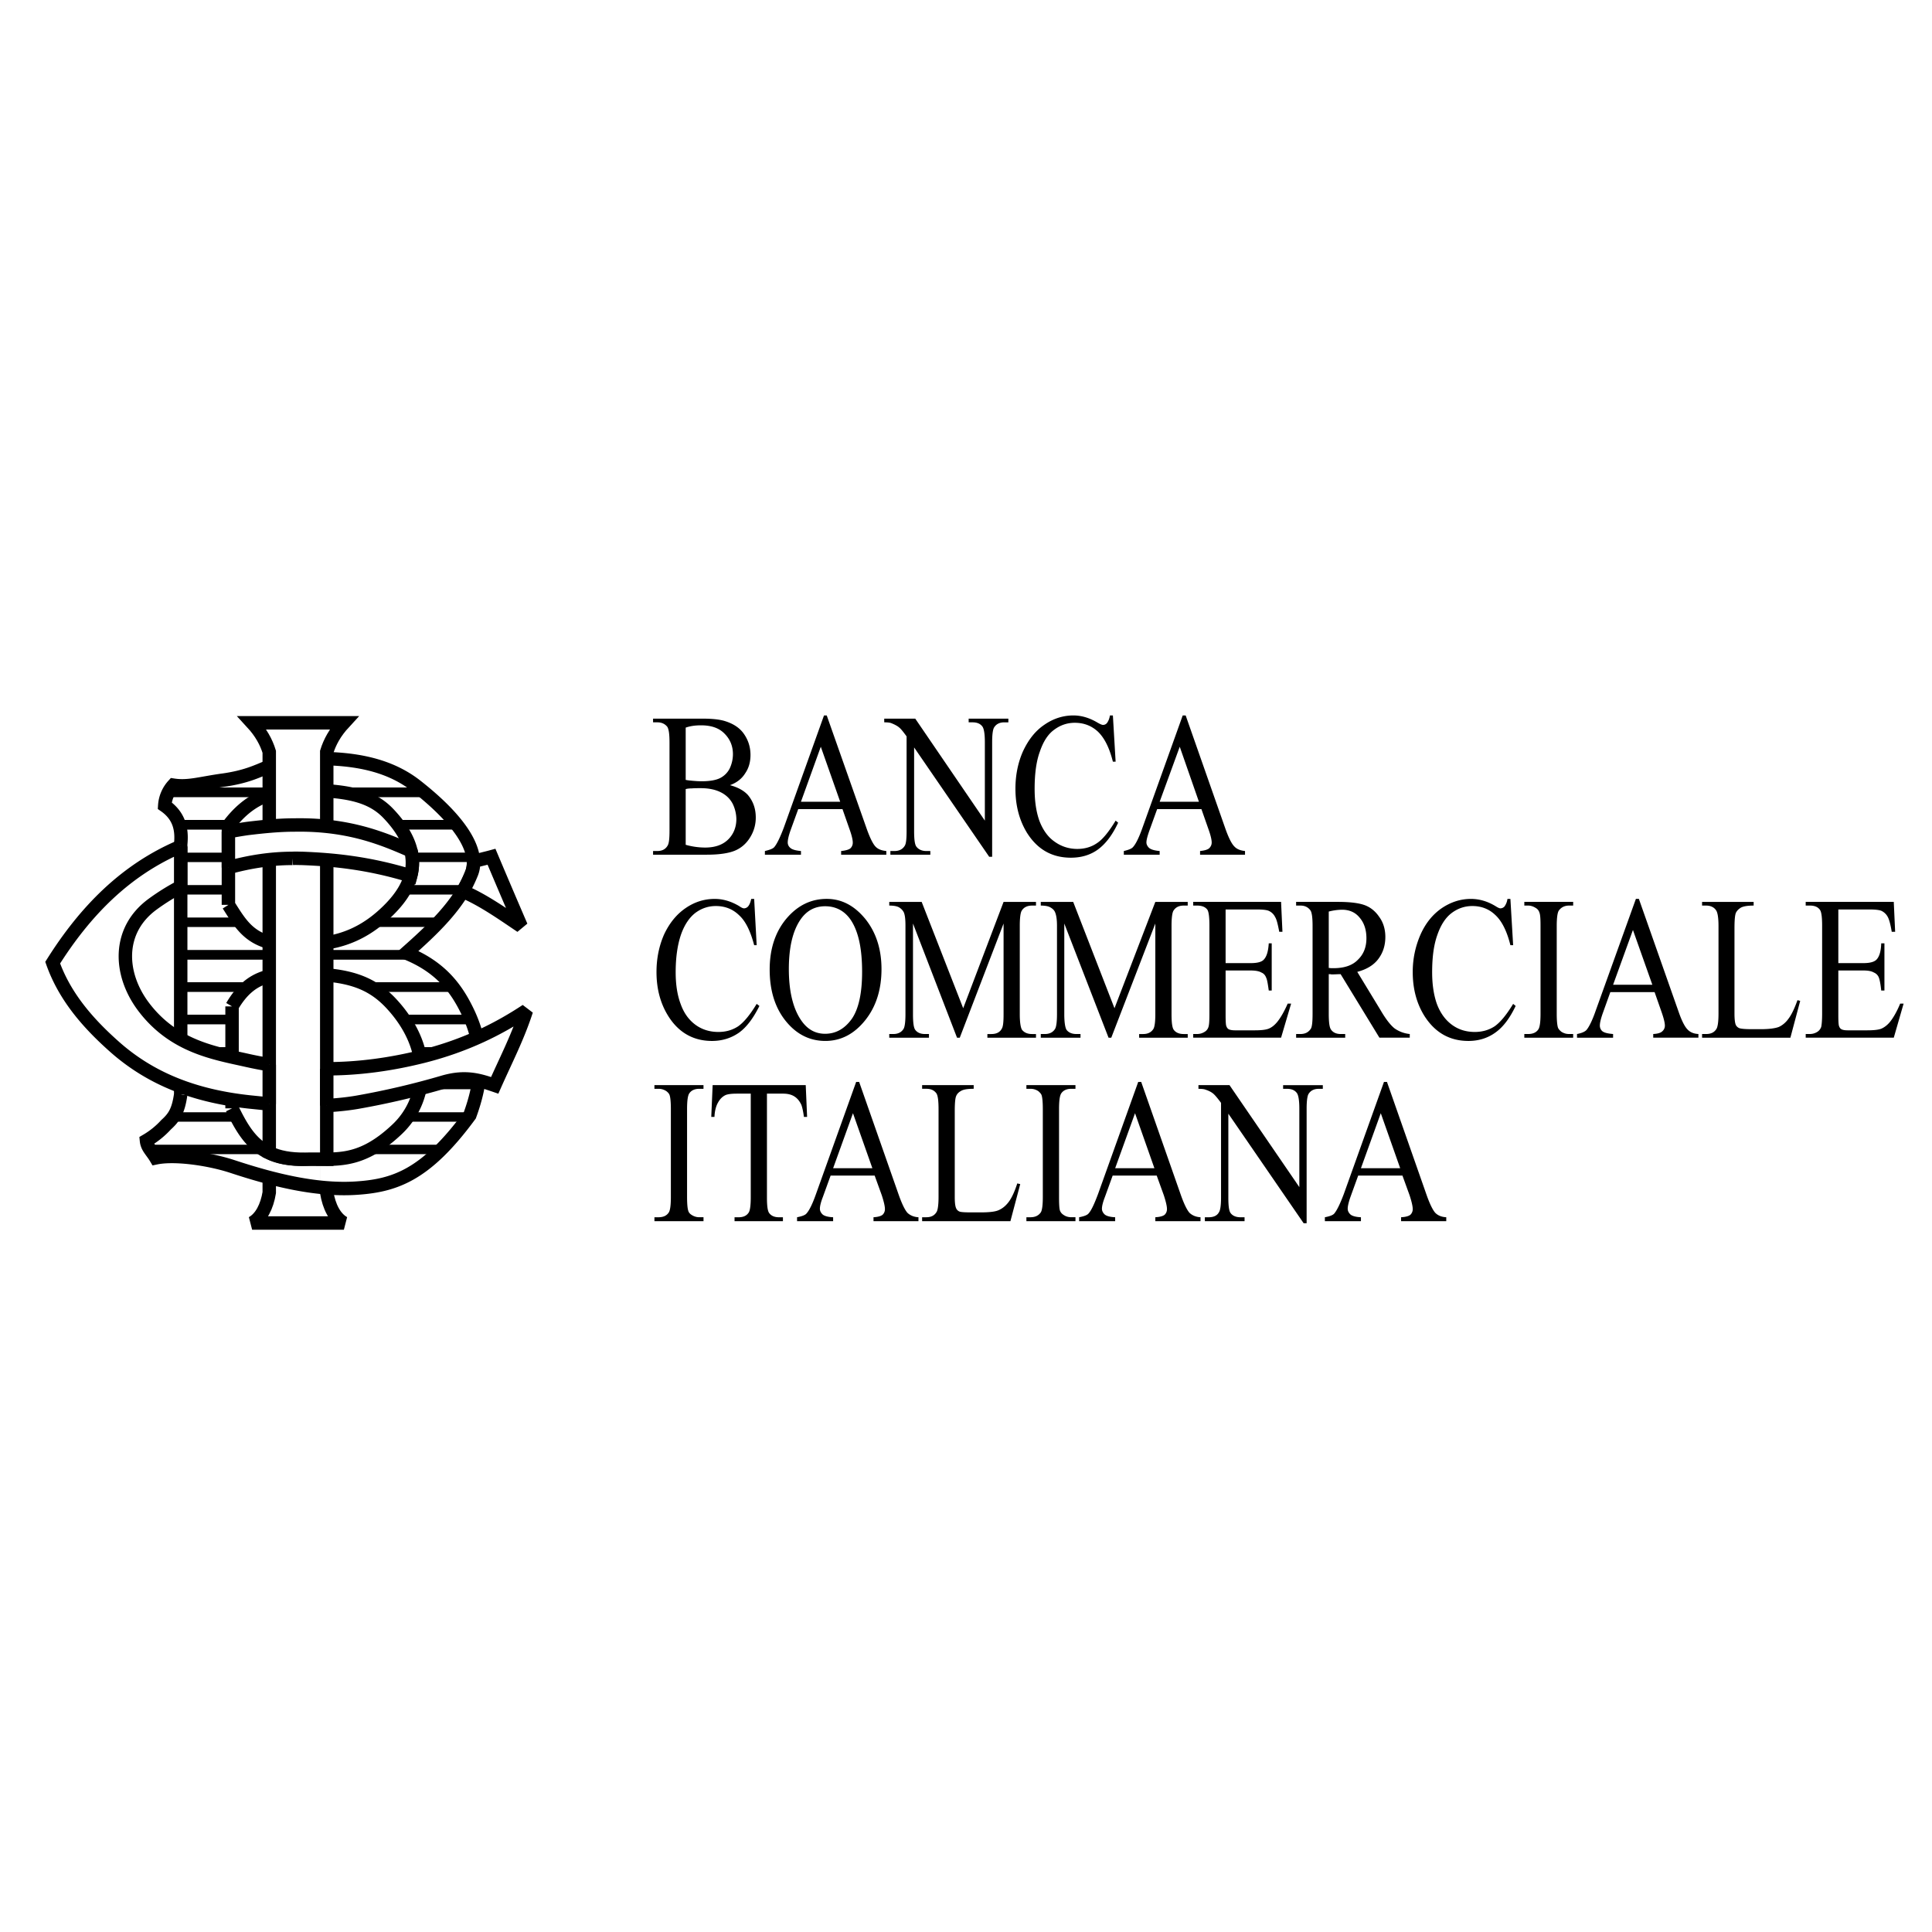 <svg xmlns="http://www.w3.org/2000/svg" width="2500" height="2500" viewBox="0 0 192.756 192.756"><path fill-rule="evenodd" clip-rule="evenodd" fill="#fff" d="M0 0h192.756v192.756H0V0z"/><path d="M26.863 116.484l5.737.621v1.883c.228 1.377.797 2.525 1.708 3.031h-9.153c.911-.506 1.48-1.654 1.708-3.031v-2.504z" fill-rule="evenodd" clip-rule="evenodd" fill="#fff" stroke="#000" stroke-width="1.34" stroke-miterlimit="2.613"/><path d="M70.189 121.445v.391h-4.896v-.391h.41c.478 0 .819-.16 1.024-.482.137-.207.205-.734.205-1.539v-8.773c0-.688-.046-1.125-.114-1.354-.045-.162-.16-.299-.342-.438-.25-.16-.5-.229-.774-.229h-.41v-.367h4.896v.367h-.41c-.478 0-.819.16-1.024.48-.137.23-.205.736-.205 1.539v8.773c0 .689.045 1.148.114 1.355.045.184.16.322.342.436.25.162.5.23.774.23h.41v.002zM80.388 108.264l.137 3.168h-.319c-.069-.551-.16-.941-.25-1.193-.183-.391-.41-.666-.706-.85-.296-.186-.66-.277-1.138-.277h-1.594v10.359c0 .85.068 1.355.228 1.561.205.275.524.414.979.414h.387v.391h-4.827v-.391h.41c.478 0 .82-.16 1.024-.506.114-.205.183-.711.183-1.469v-10.359h-1.366c-.547 0-.911.047-1.139.139-.296.139-.546.367-.751.734-.205.346-.342.85-.364 1.447h-.319l.137-3.168h9.288zM101.494 118.07l.295.068-.979 3.697H92v-.391h.432c.478 0 .82-.184 1.024-.551.114-.207.183-.713.183-1.471v-8.773c0-.826-.068-1.377-.228-1.584-.228-.299-.546-.436-.979-.436H92v-.367h5.145v.367c-.614 0-1.024.068-1.252.205-.25.139-.41.299-.5.529-.091.207-.137.711-.137 1.516v8.543c0 .551.045.92.137 1.125a.617.617 0 0 0 .318.322c.137.068.569.092 1.275.092h.842c.865 0 1.48-.068 1.822-.229.363-.162.682-.414.979-.805.295-.388.592-1.007.865-1.857zM107.299 121.445v.391h-4.895v-.391h.41c.455 0 .797-.16 1.023-.482.137-.207.205-.734.205-1.539v-8.773c0-.688-.045-1.125-.113-1.354-.045-.162-.182-.299-.342-.438-.25-.16-.5-.229-.773-.229h-.41v-.367h4.895v.367h-.41c-.477 0-.818.16-1.023.48-.137.23-.205.736-.205 1.539v8.773c0 .689.023 1.148.09 1.355.07.184.184.322.365.436.229.162.502.23.773.23h.41v.002zM119.57 108.264h3.098l6.967 10.174v-7.832c0-.828-.092-1.355-.252-1.562-.205-.275-.523-.412-.979-.412h-.387v-.367h3.961v.367h-.41c-.477 0-.818.184-1.023.527-.113.207-.182.689-.182 1.447v11.438h-.297l-7.514-10.932v8.359c0 .85.068 1.355.229 1.561.205.275.547.414.979.414h.41v.391h-3.961v-.391h.387c.477 0 .842-.16 1.023-.506.137-.205.205-.711.205-1.469v-9.439c-.342-.459-.592-.758-.752-.896-.182-.16-.432-.299-.773-.412-.158-.07-.41-.092-.729-.092v-.368zM75.243 89.682l.25 4.617h-.25c-.364-1.378-.842-2.388-1.502-2.985-.637-.621-1.412-.919-2.322-.919-.751 0-1.434.23-2.049.689-.592.459-1.093 1.194-1.434 2.182-.342 1.011-.524 2.251-.524 3.745 0 1.193.16 2.273.501 3.168.318.896.82 1.586 1.48 2.068s1.434.711 2.276.711c.752 0 1.389-.184 1.958-.551.569-.391 1.184-1.125 1.867-2.25l.273.205c-.592 1.195-1.252 2.09-2.003 2.643-.774.551-1.685.85-2.732.85-1.867 0-3.347-.85-4.372-2.504-.774-1.24-1.161-2.711-1.161-4.363 0-1.355.25-2.596.751-3.744.524-1.125 1.229-1.999 2.118-2.618.888-.62 1.867-.942 2.937-.942.82 0 1.617.23 2.436.712.228.161.387.23.501.23a.558.558 0 0 0 .387-.184c.159-.184.25-.436.319-.758h.295v-.002zM86.331 91.681c-1.093-1.332-2.368-1.999-3.848-1.999-1.503 0-2.778.598-3.848 1.769-1.229 1.355-1.844 3.124-1.844 5.284 0 2.066.523 3.789 1.594 5.121 1.07 1.332 2.391 1.998 3.961 1.998 1.548 0 2.869-.689 3.961-2.045 1.093-1.354 1.64-3.076 1.64-5.121 0-1.999-.546-3.675-1.616-5.007zm-1.344 9.967c-.706.988-1.594 1.492-2.664 1.492-1.002 0-1.798-.459-2.413-1.377-.797-1.172-1.207-2.895-1.207-5.076 0-2.159.387-3.812 1.161-4.938.615-.896 1.435-1.332 2.459-1.332 1.07 0 1.936.459 2.55 1.355.774 1.148 1.139 2.87 1.139 5.19 0 2.114-.342 3.698-1.025 4.686zM95.483 103.531L91.089 92.14v9.049c0 .826.068 1.355.227 1.561.206.275.524.414.979.414h.387v.367h-3.961v-.367h.41c.478 0 .82-.184 1.025-.527.114-.207.182-.689.182-1.447v-8.843c0-.597-.045-1.033-.159-1.309-.091-.184-.228-.345-.433-.482s-.546-.207-1.024-.207v-.368h3.233l4.144 10.611 4.029-10.611h3.234v.368h-.387c-.502 0-.844.184-1.049.528-.113.207-.182.711-.182 1.47v8.843c0 .826.092 1.355.229 1.561.227.275.545.414 1.002.414h.387v.367h-4.85v-.367h.408c.502 0 .844-.184 1.025-.527.137-.207.182-.689.182-1.447V92.14l-4.371 11.391h-.273zM110.6 103.531l-4.416-11.391v9.049c0 .826.092 1.355.229 1.561.205.275.545.414.979.414h.41v.367h-3.963v-.367h.41c.479 0 .82-.184 1.025-.527.113-.207.182-.689.182-1.447v-8.843c0-.597-.068-1.033-.182-1.309-.068-.184-.205-.345-.434-.482-.205-.138-.545-.207-1.002-.207v-.368h3.234l4.121 10.611 4.074-10.611h3.232v.368h-.41c-.477 0-.818.184-1.023.528-.113.207-.182.711-.182 1.47v8.843c0 .826.068 1.355.227 1.561.205.275.547.414.979.414h.41v.367h-4.848v-.367h.408c.479 0 .82-.184 1.025-.527.113-.207.182-.689.182-1.447V92.14l-4.395 11.391h-.272zM122.279 90.739v5.351h2.506c.66 0 1.092-.115 1.297-.344.297-.299.455-.85.502-1.631h.295v4.709h-.295c-.092-.666-.16-1.08-.252-1.264-.09-.254-.25-.438-.479-.529-.227-.137-.592-.205-1.068-.205h-2.506v4.455c0 .598.023.965.068 1.08.047.137.115.252.229.32s.342.115.637.115h1.936c.66 0 1.115-.047 1.412-.16.295-.115.568-.322.842-.645.342-.412.707-1.033 1.07-1.859h.342l-1.002 3.398h-8.766v-.367h.387c.273 0 .523-.068.775-.23a.85.85 0 0 0 .363-.482c.068-.205.092-.643.092-1.309v-8.796c0-.85-.068-1.377-.205-1.585-.205-.275-.547-.413-1.025-.413h-.387v-.368h8.766l.137 2.986h-.318c-.137-.712-.25-1.217-.41-1.47a1.303 1.303 0 0 0-.637-.62c-.205-.092-.615-.138-1.186-.138h-3.12v.001zM150.693 89.682l.273 4.617h-.273c-.342-1.378-.842-2.388-1.48-2.985-.637-.621-1.41-.919-2.32-.919-.752 0-1.436.23-2.051.689s-1.092 1.194-1.434 2.182c-.365 1.011-.523 2.251-.523 3.745 0 1.193.158 2.273.479 3.168.34.896.842 1.586 1.502 2.068s1.412.711 2.277.711c.729 0 1.389-.184 1.957-.551.568-.391 1.184-1.125 1.867-2.25l.25.205c-.568 1.195-1.229 2.09-2.004 2.643-.75.551-1.662.85-2.709.85-1.889 0-3.346-.85-4.395-2.504-.773-1.24-1.16-2.711-1.16-4.363a9.23 9.23 0 0 1 .775-3.744c.5-1.125 1.205-1.999 2.094-2.618.91-.62 1.889-.942 2.936-.942.82 0 1.641.23 2.438.712.25.161.41.23.5.23.16 0 .297-.069.41-.184a1.66 1.66 0 0 0 .297-.758h.294v-.002zM156.955 103.164v.367h-4.873v-.367h.387c.479 0 .82-.16 1.025-.482.137-.23.205-.734.205-1.539v-8.75c0-.689-.023-1.148-.115-1.355a.772.772 0 0 0-.34-.437c-.252-.161-.502-.252-.775-.252h-.387v-.368h4.873v.368h-.41c-.455 0-.797.184-1.025.505-.135.207-.205.734-.205 1.539v8.75c0 .666.047 1.125.115 1.355.045.16.182.299.342.436.25.162.5.23.773.23h.41zM179.334 99.787l.273.07-.979 3.674h-8.811v-.367h.41c.5 0 .842-.184 1.047-.551.113-.23.182-.713.182-1.494v-8.727c0-.85-.092-1.378-.25-1.584-.205-.299-.547-.459-.979-.459h-.41v-.368h5.145v.368c-.592 0-1.023.069-1.275.207-.227.138-.408.322-.5.528-.092.23-.137.735-.137 1.539v8.497c0 .553.045.941.137 1.148a.67.67 0 0 0 .318.299c.137.07.57.115 1.32.115h.82c.889 0 1.502-.092 1.844-.23.342-.16.684-.436.957-.826.296-.392.593-1.011.888-1.839zM183.41 90.739v5.351h2.504c.639 0 1.07-.115 1.299-.344.295-.299.455-.85.477-1.631h.32v4.709h-.32c-.068-.666-.158-1.08-.227-1.264a.877.877 0 0 0-.502-.529c-.227-.137-.568-.205-1.047-.205h-2.504v4.455c0 .598.023.965.068 1.08.045.137.113.252.229.32.113.068.318.115.637.115h1.936c.637 0 1.115-.047 1.41-.16.273-.115.57-.322.844-.645.34-.412.705-1.033 1.047-1.859h.342l-.98 3.398h-8.787v-.367h.41c.273 0 .523-.068.773-.23a.96.96 0 0 0 .365-.482c.045-.205.09-.643.09-1.309v-8.796c0-.85-.068-1.377-.227-1.585-.205-.275-.523-.413-1.002-.413h-.41v-.368h8.787l.137 2.986h-.34c-.115-.712-.252-1.217-.389-1.47a1.396 1.396 0 0 0-.637-.62c-.229-.092-.615-.138-1.184-.138h-3.119v.001zM88.22 71.7h3.096l6.943 10.174v-7.832c0-.827-.09-1.355-.25-1.562-.205-.275-.523-.413-.979-.413h-.387V71.7h3.961v.368h-.41c-.477 0-.818.184-1.023.528-.115.207-.184.689-.184 1.447V85.48h-.295l-7.491-10.909v8.337c0 .85.068 1.355.228 1.562.205.276.547.436.979.436h.41v.368h-3.984v-.368h.41c.479 0 .82-.184 1.025-.528.136-.207.182-.712.182-1.47v-9.439c-.319-.437-.569-.758-.751-.896-.16-.138-.41-.276-.751-.414-.16-.069-.41-.092-.729-.092V71.7zM111.033 71.378l.273 4.616h-.273c-.342-1.378-.842-2.366-1.48-2.985-.637-.598-1.412-.896-2.322-.896-.75 0-1.434.229-2.049.689-.615.437-1.092 1.171-1.434 2.182-.365.988-.523 2.251-.523 3.721 0 1.24.158 2.297.477 3.192.342.896.844 1.607 1.504 2.067.66.481 1.434.734 2.275.734.73 0 1.389-.184 1.959-.574.568-.367 1.184-1.125 1.867-2.25l.25.207c-.568 1.218-1.229 2.09-2.004 2.665-.75.551-1.662.827-2.709.827-1.891 0-3.346-.827-4.395-2.504-.75-1.24-1.139-2.687-1.139-4.386 0-1.332.252-2.595.752-3.72.523-1.126 1.207-2.021 2.117-2.641.889-.621 1.867-.942 2.914-.942.82 0 1.641.252 2.438.735.25.138.408.207.5.207a.49.49 0 0 0 .41-.184c.137-.184.25-.437.295-.758h.297v-.002z" fill-rule="evenodd" clip-rule="evenodd"/><path d="M31.962 118.459c1.139.115 2.254.162 3.37.094 4.007-.23 7.104-1.242 11.543-7.281 1.184-3.238 1.639-6.615-.319-10.541-1.115-2.252-2.687-4.295-6.033-5.651 2.527-2.25 5.328-4.8 6.534-7.969.683-1.792-.41-4.685-5.532-8.704-2.8-2.182-6.261-2.687-9.562-2.733v3.193c3.097.16 5.214.666 6.739 2.25 3.779 3.927 2.664 7.12.068 9.692-2.345 2.319-4.622 3.078-6.808 3.353v3.054c3.233.207 5.282.965 7.081 2.918 4.28 4.615 3.597 9.76.501 12.607-3.097 2.895-5.282 2.941-7.582 2.918v2.8zm-9.675-40.627c-2.322.322-3.506.735-4.986.505a3.326 3.326 0 0 0-.865 2.044c1.617 1.125 1.708 2.641 1.594 3.835v24.965c-.228 1.631-.637 2.297-1.457 3.031a8.348 8.348 0 0 1-1.958 1.584c.068.689.524 1.035.934 1.723 1.867-.391 5.282.092 7.604.85 2.937.965 5.919 1.793 8.811 2.09v-2.801c-.5-.023-.979-.023-1.502 0-4.462.115-5.874-2.137-7.308-5.076v-10.174c1.936-3.33 4.257-3.285 7.468-3.238.455 0 .91.023 1.343.045v-3.054c-.774.092-1.525.115-2.276.138-4.462.092-5.441-1.723-6.898-4.019v-7.9c1.958-2.618 4.28-3.606 7.467-3.56.615 0 1.161.023 1.708.046v-3.193h-.979c-4.306.069-4.352 1.539-8.7 2.159z" fill-rule="evenodd" clip-rule="evenodd" fill="#fff"/><path d="M22.287 77.832c-2.322.322-3.506.735-4.986.505a3.326 3.326 0 0 0-.865 2.044c1.617 1.125 1.708 2.641 1.594 3.835m-.001.001v24.965m0 0c-.228 1.631-.637 2.297-1.457 3.031a8.348 8.348 0 0 1-1.958 1.584c.068.689.523 1.035.933 1.723 1.867-.391 5.282.092 7.604.85 4.098 1.355 8.287 2.389 12.18 2.184 4.007-.23 7.104-1.242 11.543-7.281 1.184-3.238 1.639-6.615-.319-10.541-1.115-2.252-2.687-4.295-6.033-5.651 2.527-2.25 5.328-4.8 6.534-7.969.683-1.792-.41-4.685-5.532-8.704-3.074-2.412-6.967-2.779-10.541-2.733-4.303.069-4.349 1.539-8.697 2.159m.502 4.545v7.9m0 .001c1.457 2.296 2.436 4.111 6.898 4.019 2.891-.069 5.919-.344 9.084-3.491 2.596-2.572 3.711-5.765-.068-9.692-1.798-1.86-4.394-2.25-8.447-2.297-3.188-.046-5.509.942-7.467 3.56m.364 18.029v10.174m0 0c1.434 2.939 2.846 5.191 7.308 5.076 2.891-.092 5.327.598 9.084-2.918 3.096-2.848 3.779-7.992-.501-12.607-2.049-2.205-4.395-2.895-8.424-2.963-3.21-.047-5.532-.092-7.468 3.238" fill="none" stroke="#000" stroke-width="1.34" stroke-miterlimit="2.613"/><path d="M45.19 81.805c.273.345.524.666.751.964h-5.897c-.205-.321-.433-.62-.706-.964h5.852zM47.08 85.066c.092.322.16.643.16.941h-6.101c0-.298-.023-.62-.092-.941h6.033zM46.511 88.304c-.16.322-.342.644-.546.942H40.09a7.77 7.77 0 0 0 .547-.942h5.874zM44.188 91.542c-.273.322-.592.644-.888.942h-6.603c.41-.253.842-.574 1.275-.942h6.216zM44.78 97.996c.274.322.524.621.751.965h-7.786a8.79 8.79 0 0 0-1.753-.965h8.788zM46.807 101.234c.136.322.272.645.387.965h-6.557c-.205-.32-.41-.643-.66-.965h6.83zM47.763 104.473c.045.322.091.645.113.965h-5.964c-.069-.32-.137-.643-.25-.965h6.101zM47.786 107.734a13.39 13.39 0 0 1-.159.941H41.89c.068-.299.114-.619.137-.941h5.759zM46.397 111.914c.159-.207.319-.412.479-.643.045-.092.068-.207.113-.299h-6.011a6.345 6.345 0 0 1-.659.941l6.078.001zM16.868 111.914a3.53 3.53 0 0 0 .683-.941h5.783c.159.322.341.643.5.941h-6.966zM18.029 108.676v-.941h5.123v.941h-5.123zM18.029 105.438v-.965h5.123v.965h-5.123zM18.029 102.199v-.965h5.123v.965h-5.123zM18.029 98.961v-.965h7.309a5.436 5.436 0 0 0-1.138.965h-6.171zM18.029 95.746v-.965h22.836c-.114.092-.228.207-.342.299.501.207.956.437 1.366.667l-23.86-.001zM18.029 92.485v-.942h5.578c.228.345.479.667.751.942h-6.329zM18.029 89.246v-.942h4.759v.942h-4.759zM18.029 86.008v-.941h4.759v.941h-4.759zM18.006 82.77a4.033 4.033 0 0 0-.318-.964h5.555c-.16.184-.296.367-.455.574v.39h-4.782zM16.595 79.532c.114-.345.296-.666.501-.965H41.73c.41.321.797.643 1.161.965h-6.739c-1.548-.528-3.461-.689-5.897-.712-1.525-.023-2.869.184-4.052.712h-9.608zM44.462 114.211h-6.739a9.029 9.029 0 0 1-1.89.941h7.672c.319-.275.638-.597.957-.941zM25.611 114.211H14.705c.137.344.365.598.615.941h11.862a5.112 5.112 0 0 1-1.571-.941z" fill-rule="evenodd" clip-rule="evenodd"/><path d="M32.6 115.658c-.706 0-1.412-.023-2.14 0-1.503.023-2.664-.207-3.597-.645V75.007c-.296-.964-.82-1.929-1.708-2.894h9.153c-.888.964-1.412 1.929-1.708 2.894v40.651z" fill-rule="evenodd" clip-rule="evenodd" fill="#fff" stroke="#000" stroke-width="1.34" stroke-miterlimit="2.613"/><path d="M24.836 105.828c.683.139 1.343.275 2.026.391v3.928c-.66-.07-1.343-.139-2.003-.207h-.023v-4.112zm0-19.751v-3.422c1.503-.207 3.005-.345 4.576-.345 2.664-.046 5.419.276 8.31 1.264 1.161.391 2.231.85 3.278 1.309a5.157 5.157 0 0 1-.023 2.503c-4.257-1.309-7.809-1.63-10.859-1.746-.296 0-.615-.022-.934 0-1.434 0-2.891.138-4.348.437zm7.764 24.23v-3.674c3.187 0 6.397-.438 9.607-1.242 4.349-1.102 7.604-2.777 10.313-4.568-.865 2.664-1.98 4.799-3.164 7.463-1.48-.506-2.869-.965-5.055-.344a79.452 79.452 0 0 1-8.605 2.021c-1.047.183-2.071.275-3.096.344zm13.569-21.382c.342-.574.638-1.194.888-1.814.137-.344.205-.735.182-1.171.592-.161 1.207-.299 1.798-.459a913.058 913.058 0 0 0 2.96 6.936c-1.912-1.288-3.825-2.643-5.828-3.492zm-28.14-4.479v4.02a22.101 22.101 0 0 0-2.8 1.745c-3.551 2.596-3.369 6.936-.933 10.198 3.028 4.041 7.148 4.662 10.404 5.396.046 0 .091 0 .137.023v4.111c-5.282-.598-9.653-2.205-13.319-5.42-2.55-2.252-5.009-4.939-6.261-8.475 3.21-5.098 7.24-9.255 12.772-11.598l6.808-1.791h-.114c-.661.092-1.298.207-1.935.321v3.583a16.507 16.507 0 0 1 2.049-.482v-3.422l-6.808 1.791z" fill-rule="evenodd" clip-rule="evenodd" fill="#fff"/><path d="M18.029 84.446v4.02m0-.001a22.101 22.101 0 0 0-2.8 1.745c-3.551 2.596-3.369 6.936-.933 10.198 3.028 4.041 7.149 4.662 10.404 5.396.729.162 1.435.299 2.163.414m0 .001v3.928m0-.001c-.66-.07-1.343-.139-2.003-.207-5.282-.574-9.676-2.205-13.342-5.42-2.55-2.252-5.009-4.939-6.261-8.475 3.21-5.099 7.24-9.256 12.772-11.599m11.156 1.196c-2.095 0-4.258.321-6.397.918m0 0v-3.583m0 0c.637-.114 1.274-.229 1.935-.321 1.525-.184 3.096-.345 4.69-.345 2.664-.046 5.419.276 8.31 1.264 1.161.391 2.231.85 3.278 1.309a5.157 5.157 0 0 1-.023 2.503c-4.257-1.309-7.809-1.63-10.859-1.745-.296 0-.615-.023-.934 0m3.415 24.666v-3.674m0 0c3.187 0 6.397-.438 9.607-1.242 4.349-1.102 7.604-2.777 10.313-4.568-.865 2.664-1.98 4.799-3.164 7.463-1.48-.506-2.869-.965-5.055-.344a79.452 79.452 0 0 1-8.605 2.021c-1.048.184-2.072.275-3.097.344m13.57-21.382c.342-.574.638-1.194.888-1.814a2.76 2.76 0 0 0 .183-1.171c.592-.161 1.207-.298 1.798-.459a913.058 913.058 0 0 0 2.96 6.936c-1.913-1.288-3.826-2.643-5.829-3.492" fill="none" stroke="#000" stroke-width="1.34" stroke-miterlimit="2.613"/><path d="M90.542 121.01c-.25-.275-.547-.873-.865-1.77l-3.961-11.299h-.296l-4.007 11.184c-.341.965-.66 1.631-.956 1.953-.137.16-.456.275-.934.367v.391h3.598v-.391c-.546-.023-.911-.139-1.07-.299s-.25-.344-.25-.551c0-.252.091-.643.296-1.172l.774-2.135h4.394l.706 1.951c.205.621.318 1.104.318 1.379a.766.766 0 0 1-.228.574c-.159.137-.479.229-.911.252v.391h4.485v-.391c-.455-.022-.819-.182-1.093-.434zm-7.421-4.457l1.98-5.488 1.936 5.488h-3.916zM118.684 121.01c-.252-.275-.547-.873-.865-1.77l-3.963-11.299h-.295l-4.008 11.184c-.363.965-.66 1.631-.955 1.953-.137.16-.457.275-.934.367v.391h3.596v-.391c-.545-.023-.91-.139-1.068-.299-.16-.16-.252-.344-.252-.551 0-.252.092-.643.297-1.172l.773-2.135h4.395l.705 1.951c.205.621.318 1.104.318 1.379a.761.761 0 0 1-.227.574c-.16.137-.479.229-.934.252v.391h4.508v-.391c-.455-.022-.818-.182-1.091-.434zm-7.424-4.457l1.982-5.488 1.934 5.488h-3.916zM143.203 121.01c-.25-.275-.547-.873-.865-1.77l-3.961-11.299h-.297l-4.006 11.184c-.365.965-.684 1.631-.957 1.953-.137.16-.455.275-.934.367v.391h3.598v-.391c-.547-.023-.91-.139-1.07-.299s-.25-.344-.25-.551c0-.252.09-.643.273-1.172l.773-2.135h4.416l.707 1.951c.205.621.318 1.104.318 1.379a.763.763 0 0 1-.229.574c-.158.137-.477.229-.932.252v.391h4.506v-.391c-.475-.022-.84-.182-1.09-.434zm-7.422-4.457l1.98-5.488 1.936 5.488h-3.916zM139.15 102.613c-.387-.299-.865-.896-1.389-1.791l-2.346-3.859c.957-.252 1.662-.689 2.117-1.309.457-.62.684-1.332.684-2.182 0-.758-.205-1.447-.615-1.998-.387-.574-.887-.965-1.457-1.171-.568-.207-1.457-.322-2.664-.322h-4.166v.368h.434c.432 0 .75.161.979.459.16.207.229.734.229 1.584v8.75c0 .758-.047 1.264-.16 1.471-.229.367-.568.551-1.047.551h-.434v.367h4.896v-.367h-.457c-.408 0-.75-.139-.955-.436-.16-.207-.229-.736-.229-1.586v-3.949c.092 0 .182 0 .25.021h.252c.158 0 .408-.021.682-.021l3.871 6.338h3.027v-.367a3.162 3.162 0 0 1-1.502-.551zm-6.125-6.017h-.182c-.069 0-.182-.023-.273-.023v-5.626a5.548 5.548 0 0 1 1.32-.184c.729 0 1.32.253 1.754.781.455.529.684 1.218.684 2.067 0 .873-.273 1.584-.844 2.136-.545.573-1.365.849-2.459.849zM168.361 102.705c-.273-.275-.57-.85-.889-1.77l-3.961-11.253h-.297l-4.006 11.14c-.342.986-.66 1.629-.934 1.951-.16.16-.455.299-.934.391v.367h3.598v-.367c-.57-.047-.912-.139-1.094-.299a.745.745 0 0 1-.227-.551c0-.254.09-.643.273-1.172l.773-2.158h4.416l.684 1.951c.227.645.342 1.104.342 1.402a.737.737 0 0 1-.252.551c-.158.16-.455.252-.91.275v.367h4.508v-.367c-.474-.022-.84-.183-1.09-.458zm-7.422-4.455l1.98-5.467 1.936 5.467h-3.916zM74.605 79.302c-.41-.437-1.001-.758-1.776-.965.684-.252 1.184-.643 1.525-1.194.364-.528.523-1.148.523-1.815 0-.803-.228-1.493-.66-2.113s-1.093-1.033-1.935-1.286c-.546-.161-1.275-.23-2.208-.23h-4.917v.368h.433c.433 0 .751.161.979.437.159.229.228.758.228 1.584v8.773c0 .758-.045 1.263-.182 1.493-.205.367-.546.551-1.024.551h-.433v.368h5.373c1.297 0 2.254-.161 2.869-.437.615-.275 1.116-.734 1.479-1.355a3.675 3.675 0 0 0 .524-1.929c-.001-.895-.274-1.63-.798-2.25zm-6.192-6.707c.456-.161.957-.229 1.525-.229 1.048 0 1.822.276 2.368.85.546.552.819 1.24.819 2.021 0 .505-.114.987-.318 1.424a2.168 2.168 0 0 1-.957.965c-.41.207-1.024.321-1.844.321-.318 0-.614-.023-.888-.046-.25-.023-.501-.046-.706-.092v-5.214h.001zm4.257 11.139c-.546.552-1.32.827-2.322.827a7.194 7.194 0 0 1-1.936-.275v-5.558c.16-.046.364-.069.615-.069.228-.023.524-.023.888-.023.797 0 1.457.138 2.004.414.546.275.933.666 1.184 1.148a3.61 3.61 0 0 1 .364 1.516c0 .803-.273 1.492-.797 2.02zM87.333 84.446c-.251-.275-.547-.872-.865-1.768l-3.984-11.299h-.273l-4.007 11.185c-.364.964-.683 1.631-.956 1.952-.137.161-.455.276-.934.39v.368h3.598v-.368c-.547-.046-.911-.16-1.07-.321a.682.682 0 0 1-.25-.528c0-.276.091-.667.273-1.194l.774-2.136h4.417l.683 1.952c.228.621.342 1.102.342 1.378a.764.764 0 0 1-.228.574c-.159.138-.478.229-.933.275v.368h4.508v-.368c-.481-.047-.845-.184-1.095-.46zm-7.422-4.455l1.98-5.489 1.935 5.489h-3.915zM123.146 84.446c-.275-.275-.57-.872-.889-1.768l-3.963-11.299H118l-4.008 11.185c-.34.964-.66 1.631-.955 1.952-.137.161-.434.276-.912.39v.368h3.574v-.368c-.545-.046-.887-.16-1.068-.321-.16-.161-.252-.344-.252-.528 0-.276.115-.667.297-1.194l.773-2.136h4.418l.684 1.952c.227.621.34 1.102.34 1.378 0 .229-.09.413-.25.574-.16.138-.455.229-.91.275v.368h4.484v-.368c-.455-.047-.819-.184-1.069-.46zm-7.447-4.455l2.004-5.489 1.914 5.489h-3.918z" fill-rule="evenodd" clip-rule="evenodd"/></svg>
